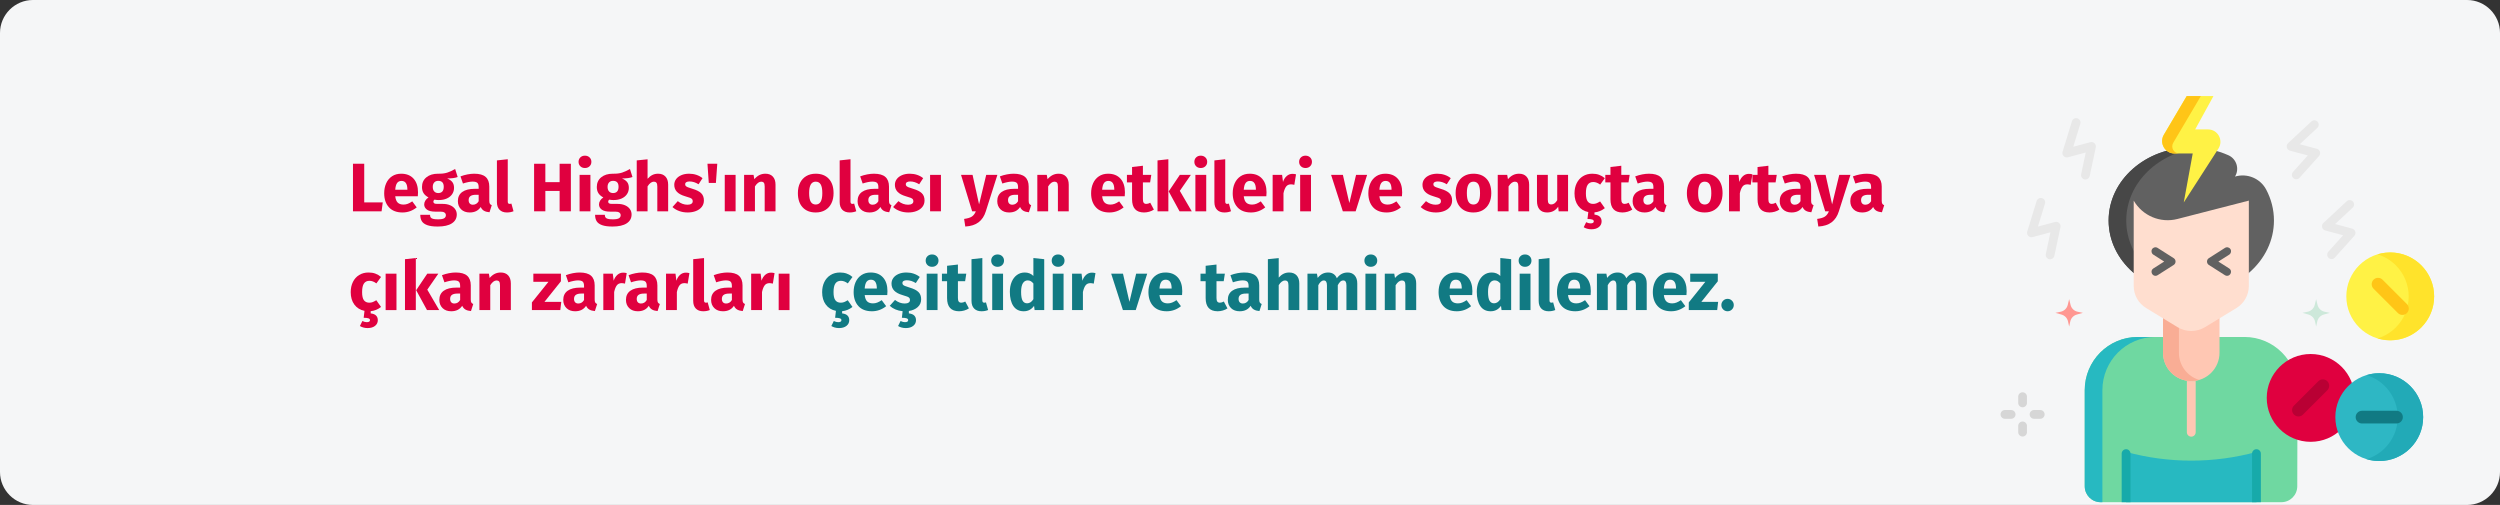 <?xml version="1.0" encoding="UTF-8"?>
<svg xmlns="http://www.w3.org/2000/svg" xmlns:xlink="http://www.w3.org/1999/xlink" width="911px" height="184px" viewBox="0 0 911 184" version="1.1">
  <rect x="0" y="0" width="911" height="184" fill="#333333" stroke="none"/>
  <title>legal_highs_langfristige_gesundheitsschäden-tr</title>
  <g id="Page-1" stroke="none" stroke-width="1" fill="none" fill-rule="evenodd">
    <g id="vorlage" transform="translate(0, -36486)" fill-rule="nonzero">
      <g id="legal_highs_langfristige_gesundheitsschäden-tr" transform="translate(0, 36486)">
        <g id="Mask" fill="#F5F6F7">
          <path d="M12,0 L899,0 C905.6,0 911,5.4 911,12 L911,172 C911,178.6 905.6,184 899,184 L12,184 C5.4,184 0,178.6 0,172 L0,12 C0,5.4 5.4,0 12,0 Z" id="path-1"></path>
        </g>
        <g id="Legal-Highs'ın-olası" transform="translate(127.8, 56.725)">
          <polygon id="Path" fill="#E0003F" points="4.925 2.95 4.925 17.025 11.675 17.025 11.25 20.275 0.825 20.275 0.825 2.95"></polygon>
          <path d="M24.525,13.375 C24.525,13.925 24.5,14.4 24.45,14.8 L16.225,14.8 C16.358,15.917 16.675,16.7 17.175,17.15 C17.675,17.6 18.367,17.825 19.25,17.825 C19.783,17.825 20.3,17.729 20.8,17.538 C21.3,17.346 21.842,17.05 22.425,16.65 L24.05,18.85 C22.5,20.083 20.775,20.7 18.875,20.7 C16.725,20.7 15.075,20.067 13.925,18.8 C12.775,17.533 12.2,15.833 12.2,13.7 C12.2,12.35 12.442,11.137 12.925,10.062 C13.408,8.988 14.117,8.137 15.05,7.513 C15.983,6.888 17.1,6.575 18.4,6.575 C20.317,6.575 21.817,7.175 22.9,8.375 C23.983,9.575 24.525,11.242 24.525,13.375 Z M20.65,12.25 C20.617,10.217 19.9,9.2 18.5,9.2 C17.817,9.2 17.288,9.45 16.913,9.95 C16.538,10.45 16.308,11.275 16.225,12.425 L20.65,12.425 L20.65,12.25 Z" id="Shape" fill="#E0003F"></path>
          <path d="M38.975,7.775 C38.108,8.125 36.833,8.3 35.15,8.3 C36.017,8.667 36.65,9.117 37.05,9.65 C37.45,10.183 37.65,10.875 37.65,11.725 C37.65,12.575 37.425,13.338 36.975,14.012 C36.525,14.688 35.879,15.217 35.038,15.6 C34.196,15.983 33.208,16.175 32.075,16.175 C31.542,16.175 31.033,16.125 30.55,16.025 C30.417,16.092 30.312,16.196 30.238,16.337 C30.163,16.479 30.125,16.625 30.125,16.775 C30.125,17.025 30.221,17.221 30.413,17.363 C30.604,17.504 30.992,17.575 31.575,17.575 L33.575,17.575 C34.592,17.575 35.483,17.742 36.25,18.075 C37.017,18.408 37.608,18.867 38.025,19.45 C38.442,20.033 38.65,20.692 38.65,21.425 C38.65,22.808 38.054,23.887 36.862,24.663 C35.671,25.438 33.95,25.825 31.7,25.825 C30.083,25.825 28.808,25.654 27.875,25.312 C26.942,24.971 26.288,24.492 25.913,23.875 C25.538,23.258 25.35,22.483 25.35,21.55 L28.9,21.55 C28.9,21.95 28.979,22.267 29.137,22.5 C29.296,22.733 29.583,22.908 30,23.025 C30.417,23.142 31.017,23.2 31.8,23.2 C32.883,23.2 33.633,23.071 34.05,22.812 C34.467,22.554 34.675,22.183 34.675,21.7 C34.675,21.3 34.517,20.983 34.2,20.75 C33.883,20.517 33.408,20.4 32.775,20.4 L30.85,20.4 C29.483,20.4 28.462,20.154 27.788,19.663 C27.113,19.171 26.775,18.542 26.775,17.775 C26.775,17.292 26.917,16.821 27.2,16.363 C27.483,15.904 27.867,15.525 28.35,15.225 C27.517,14.775 26.913,14.246 26.538,13.637 C26.163,13.029 25.975,12.292 25.975,11.425 C25.975,9.942 26.508,8.762 27.575,7.888 C28.642,7.013 30.05,6.575 31.8,6.575 C33.133,6.608 34.263,6.475 35.188,6.175 C36.112,5.875 37.067,5.433 38.05,4.85 L38.975,7.775 Z M31.9,9.175 C31.283,9.175 30.796,9.371 30.438,9.762 C30.079,10.154 29.9,10.692 29.9,11.375 C29.9,12.092 30.079,12.646 30.438,13.037 C30.796,13.429 31.283,13.625 31.9,13.625 C32.55,13.625 33.046,13.433 33.388,13.05 C33.729,12.667 33.9,12.092 33.9,11.325 C33.9,9.892 33.233,9.175 31.9,9.175 Z" id="Shape" fill="#E0003F"></path>
          <path d="M50.5,16.425 C50.5,16.925 50.571,17.292 50.712,17.525 C50.854,17.758 51.083,17.933 51.4,18.05 L50.575,20.625 C49.758,20.558 49.092,20.379 48.575,20.087 C48.058,19.796 47.658,19.333 47.375,18.7 C46.508,20.033 45.175,20.7 43.375,20.7 C42.058,20.7 41.008,20.317 40.225,19.55 C39.442,18.783 39.05,17.783 39.05,16.55 C39.05,15.1 39.583,13.992 40.65,13.225 C41.717,12.458 43.258,12.075 45.275,12.075 L46.625,12.075 L46.625,11.5 C46.625,10.717 46.458,10.179 46.125,9.887 C45.792,9.596 45.208,9.45 44.375,9.45 C43.942,9.45 43.417,9.512 42.8,9.637 C42.183,9.762 41.55,9.933 40.9,10.15 L40,7.55 C40.833,7.233 41.688,6.992 42.562,6.825 C43.438,6.658 44.25,6.575 45,6.575 C46.9,6.575 48.292,6.967 49.175,7.75 C50.058,8.533 50.5,9.708 50.5,11.275 L50.5,16.425 Z M44.525,17.875 C45.425,17.875 46.125,17.45 46.625,16.6 L46.625,14.25 L45.65,14.25 C44.75,14.25 44.079,14.408 43.638,14.725 C43.196,15.042 42.975,15.533 42.975,16.2 C42.975,16.733 43.112,17.146 43.388,17.438 C43.663,17.729 44.042,17.875 44.525,17.875 Z" id="Shape" fill="#E0003F"></path>
          <path d="M56.925,20.7 C55.775,20.7 54.879,20.371 54.237,19.712 C53.596,19.054 53.275,18.117 53.275,16.9 L53.275,1.725 L57.225,1.3 L57.225,16.75 C57.225,17.3 57.45,17.575 57.9,17.575 C58.133,17.575 58.35,17.533 58.55,17.45 L59.325,20.25 C58.608,20.55 57.808,20.7 56.925,20.7 Z" id="Path" fill="#E0003F"></path>
          <polygon id="Path" fill="#E0003F" points="76.125 20.275 76.125 12.85 70.925 12.85 70.925 20.275 66.825 20.275 66.825 2.95 70.925 2.95 70.925 9.65 76.125 9.65 76.125 2.95 80.225 2.95 80.225 20.275"></polygon>
          <path d="M87.35,7 L87.35,20.275 L83.4,20.275 L83.4,7 L87.35,7 Z M85.35,0 C86.033,0 86.596,0.212 87.037,0.637 C87.479,1.062 87.7,1.6 87.7,2.25 C87.7,2.9 87.479,3.438 87.037,3.862 C86.596,4.287 86.033,4.5 85.35,4.5 C84.667,4.5 84.108,4.287 83.675,3.862 C83.242,3.438 83.025,2.9 83.025,2.25 C83.025,1.6 83.242,1.062 83.675,0.637 C84.108,0.212 84.667,0 85.35,0 Z" id="Shape" fill="#E0003F"></path>
          <path d="M102.675,7.775 C101.808,8.125 100.533,8.3 98.85,8.3 C99.717,8.667 100.35,9.117 100.75,9.65 C101.15,10.183 101.35,10.875 101.35,11.725 C101.35,12.575 101.125,13.338 100.675,14.012 C100.225,14.688 99.579,15.217 98.737,15.6 C97.896,15.983 96.908,16.175 95.775,16.175 C95.242,16.175 94.733,16.125 94.25,16.025 C94.117,16.092 94.013,16.196 93.938,16.337 C93.862,16.479 93.825,16.625 93.825,16.775 C93.825,17.025 93.921,17.221 94.112,17.363 C94.304,17.504 94.692,17.575 95.275,17.575 L97.275,17.575 C98.292,17.575 99.183,17.742 99.95,18.075 C100.717,18.408 101.308,18.867 101.725,19.45 C102.142,20.033 102.35,20.692 102.35,21.425 C102.35,22.808 101.754,23.887 100.562,24.663 C99.371,25.438 97.65,25.825 95.4,25.825 C93.783,25.825 92.508,25.654 91.575,25.312 C90.642,24.971 89.987,24.492 89.612,23.875 C89.237,23.258 89.05,22.483 89.05,21.55 L92.6,21.55 C92.6,21.95 92.679,22.267 92.838,22.5 C92.996,22.733 93.283,22.908 93.7,23.025 C94.117,23.142 94.717,23.2 95.5,23.2 C96.583,23.2 97.333,23.071 97.75,22.812 C98.167,22.554 98.375,22.183 98.375,21.7 C98.375,21.3 98.217,20.983 97.9,20.75 C97.583,20.517 97.108,20.4 96.475,20.4 L94.55,20.4 C93.183,20.4 92.162,20.154 91.487,19.663 C90.812,19.171 90.475,18.542 90.475,17.775 C90.475,17.292 90.617,16.821 90.9,16.363 C91.183,15.904 91.567,15.525 92.05,15.225 C91.217,14.775 90.612,14.246 90.237,13.637 C89.862,13.029 89.675,12.292 89.675,11.425 C89.675,9.942 90.208,8.762 91.275,7.888 C92.342,7.013 93.75,6.575 95.5,6.575 C96.833,6.608 97.963,6.475 98.888,6.175 C99.812,5.875 100.767,5.433 101.75,4.85 L102.675,7.775 Z M95.6,9.175 C94.983,9.175 94.496,9.371 94.138,9.762 C93.779,10.154 93.6,10.692 93.6,11.375 C93.6,12.092 93.779,12.646 94.138,13.037 C94.496,13.429 94.983,13.625 95.6,13.625 C96.25,13.625 96.746,13.433 97.088,13.05 C97.429,12.667 97.6,12.092 97.6,11.325 C97.6,9.892 96.933,9.175 95.6,9.175 Z" id="Shape" fill="#E0003F"></path>
          <path d="M112,6.575 C113.15,6.575 114.05,6.925 114.7,7.625 C115.35,8.325 115.675,9.308 115.675,10.575 L115.675,20.275 L111.725,20.275 L111.725,11.25 C111.725,10.583 111.617,10.121 111.4,9.863 C111.183,9.604 110.875,9.475 110.475,9.475 C109.675,9.475 108.908,10.042 108.175,11.175 L108.175,20.275 L104.225,20.275 L104.225,1.725 L108.175,1.325 L108.175,8.425 C108.725,7.808 109.308,7.346 109.925,7.037 C110.542,6.729 111.233,6.575 112,6.575 Z" id="Path" fill="#E0003F"></path>
          <path d="M123.325,6.575 C124.275,6.575 125.167,6.717 126,7 C126.833,7.283 127.567,7.683 128.2,8.2 L126.75,10.425 C125.667,9.742 124.575,9.4 123.475,9.4 C122.958,9.4 122.562,9.488 122.287,9.662 C122.013,9.838 121.875,10.083 121.875,10.4 C121.875,10.65 121.938,10.854 122.062,11.012 C122.188,11.171 122.442,11.333 122.825,11.5 C123.208,11.667 123.8,11.867 124.6,12.1 C125.983,12.5 127.013,13.021 127.688,13.662 C128.363,14.304 128.7,15.192 128.7,16.325 C128.7,17.225 128.442,18.004 127.925,18.663 C127.408,19.321 126.7,19.825 125.8,20.175 C124.9,20.525 123.9,20.7 122.8,20.7 C121.683,20.7 120.646,20.525 119.688,20.175 C118.729,19.825 117.917,19.342 117.25,18.725 L119.175,16.575 C120.292,17.442 121.467,17.875 122.7,17.875 C123.3,17.875 123.771,17.767 124.112,17.55 C124.454,17.333 124.625,17.025 124.625,16.625 C124.625,16.308 124.558,16.058 124.425,15.875 C124.292,15.692 124.033,15.521 123.65,15.363 C123.267,15.204 122.658,15.008 121.825,14.775 C120.508,14.392 119.525,13.858 118.875,13.175 C118.225,12.492 117.9,11.642 117.9,10.625 C117.9,9.858 118.121,9.171 118.562,8.562 C119.004,7.954 119.638,7.471 120.463,7.112 C121.287,6.754 122.242,6.575 123.325,6.575 Z" id="Path" fill="#E0003F"></path>
          <polygon id="Path" fill="#E0003F" points="130.475 9.925 130 2.95 133.575 2.95 133.075 9.925"></polygon>
          <polygon id="Path" fill="#E0003F" points="140.25 7 140.25 20.275 136.3 20.275 136.3 7"></polygon>
          <path d="M151.125,6.575 C152.275,6.575 153.175,6.925 153.825,7.625 C154.475,8.325 154.8,9.308 154.8,10.575 L154.8,20.275 L150.85,20.275 L150.85,11.25 C150.85,10.583 150.746,10.121 150.537,9.863 C150.329,9.604 150.017,9.475 149.6,9.475 C148.8,9.475 148.033,10.05 147.3,11.2 L147.3,20.275 L143.35,20.275 L143.35,7 L146.8,7 L147.075,8.575 C147.642,7.908 148.254,7.408 148.912,7.075 C149.571,6.742 150.308,6.575 151.125,6.575 Z" id="Path" fill="#E0003F"></path>
          <path d="M169.45,6.575 C171.483,6.575 173.075,7.196 174.225,8.438 C175.375,9.679 175.95,11.417 175.95,13.65 C175.95,15.067 175.688,16.304 175.162,17.363 C174.637,18.421 173.887,19.242 172.912,19.825 C171.938,20.408 170.783,20.7 169.45,20.7 C167.433,20.7 165.846,20.079 164.688,18.837 C163.529,17.596 162.95,15.858 162.95,13.625 C162.95,12.208 163.213,10.971 163.738,9.912 C164.262,8.854 165.012,8.033 165.988,7.45 C166.963,6.867 168.117,6.575 169.45,6.575 Z M169.45,9.475 C168.65,9.475 168.05,9.812 167.65,10.488 C167.25,11.162 167.05,12.208 167.05,13.625 C167.05,15.075 167.246,16.133 167.637,16.8 C168.029,17.467 168.633,17.8 169.45,17.8 C170.25,17.8 170.85,17.462 171.25,16.788 C171.65,16.113 171.85,15.067 171.85,13.65 C171.85,12.2 171.654,11.142 171.262,10.475 C170.871,9.808 170.267,9.475 169.45,9.475 Z" id="Shape" fill="#E0003F"></path>
          <path d="M181.825,20.7 C180.675,20.7 179.779,20.371 179.137,19.712 C178.496,19.054 178.175,18.117 178.175,16.9 L178.175,1.725 L182.125,1.3 L182.125,16.75 C182.125,17.3 182.35,17.575 182.8,17.575 C183.033,17.575 183.25,17.533 183.45,17.45 L184.225,20.25 C183.508,20.55 182.708,20.7 181.825,20.7 Z" id="Path" fill="#E0003F"></path>
          <path d="M196.15,16.425 C196.15,16.925 196.221,17.292 196.363,17.525 C196.504,17.758 196.733,17.933 197.05,18.05 L196.225,20.625 C195.408,20.558 194.742,20.379 194.225,20.087 C193.708,19.796 193.308,19.333 193.025,18.7 C192.158,20.033 190.825,20.7 189.025,20.7 C187.708,20.7 186.658,20.317 185.875,19.55 C185.092,18.783 184.7,17.783 184.7,16.55 C184.7,15.1 185.233,13.992 186.3,13.225 C187.367,12.458 188.908,12.075 190.925,12.075 L192.275,12.075 L192.275,11.5 C192.275,10.717 192.108,10.179 191.775,9.887 C191.442,9.596 190.858,9.45 190.025,9.45 C189.592,9.45 189.067,9.512 188.45,9.637 C187.833,9.762 187.2,9.933 186.55,10.15 L185.65,7.55 C186.483,7.233 187.338,6.992 188.213,6.825 C189.088,6.658 189.9,6.575 190.65,6.575 C192.55,6.575 193.942,6.967 194.825,7.75 C195.708,8.533 196.15,9.708 196.15,11.275 L196.15,16.425 Z M190.175,17.875 C191.075,17.875 191.775,17.45 192.275,16.6 L192.275,14.25 L191.3,14.25 C190.4,14.25 189.729,14.408 189.287,14.725 C188.846,15.042 188.625,15.533 188.625,16.2 C188.625,16.733 188.762,17.146 189.037,17.438 C189.312,17.729 189.692,17.875 190.175,17.875 Z" id="Shape" fill="#E0003F"></path>
          <path d="M203.725,6.575 C204.675,6.575 205.567,6.717 206.4,7 C207.233,7.283 207.967,7.683 208.6,8.2 L207.15,10.425 C206.067,9.742 204.975,9.4 203.875,9.4 C203.358,9.4 202.963,9.488 202.688,9.662 C202.412,9.838 202.275,10.083 202.275,10.4 C202.275,10.65 202.338,10.854 202.463,11.012 C202.588,11.171 202.842,11.333 203.225,11.5 C203.608,11.667 204.2,11.867 205,12.1 C206.383,12.5 207.412,13.021 208.088,13.662 C208.762,14.304 209.1,15.192 209.1,16.325 C209.1,17.225 208.842,18.004 208.325,18.663 C207.808,19.321 207.1,19.825 206.2,20.175 C205.3,20.525 204.3,20.7 203.2,20.7 C202.083,20.7 201.046,20.525 200.088,20.175 C199.129,19.825 198.317,19.342 197.65,18.725 L199.575,16.575 C200.692,17.442 201.867,17.875 203.1,17.875 C203.7,17.875 204.171,17.767 204.512,17.55 C204.854,17.333 205.025,17.025 205.025,16.625 C205.025,16.308 204.958,16.058 204.825,15.875 C204.692,15.692 204.433,15.521 204.05,15.363 C203.667,15.204 203.058,15.008 202.225,14.775 C200.908,14.392 199.925,13.858 199.275,13.175 C198.625,12.492 198.3,11.642 198.3,10.625 C198.3,9.858 198.521,9.171 198.963,8.562 C199.404,7.954 200.037,7.471 200.863,7.112 C201.688,6.754 202.642,6.575 203.725,6.575 Z" id="Path" fill="#E0003F"></path>
          <polygon id="Path" fill="#E0003F" points="215.075 7 215.075 20.275 211.125 20.275 211.125 7"></polygon>
          <path d="M231.425,20.3 C230.892,22.017 230.021,23.337 228.812,24.262 C227.604,25.188 225.983,25.708 223.95,25.825 L223.525,23.05 C224.792,22.883 225.729,22.6 226.338,22.2 C226.946,21.8 227.433,21.158 227.8,20.275 L226.45,20.275 L222.4,7 L226.6,7 L228.975,17.75 L231.575,7 L235.65,7 L231.425,20.3 Z" id="Path" fill="#E0003F"></path>
          <path d="M247.05,16.425 C247.05,16.925 247.121,17.292 247.262,17.525 C247.404,17.758 247.633,17.933 247.95,18.05 L247.125,20.625 C246.308,20.558 245.642,20.379 245.125,20.087 C244.608,19.796 244.208,19.333 243.925,18.7 C243.058,20.033 241.725,20.7 239.925,20.7 C238.608,20.7 237.558,20.317 236.775,19.55 C235.992,18.783 235.6,17.783 235.6,16.55 C235.6,15.1 236.133,13.992 237.2,13.225 C238.267,12.458 239.808,12.075 241.825,12.075 L243.175,12.075 L243.175,11.5 C243.175,10.717 243.008,10.179 242.675,9.887 C242.342,9.596 241.758,9.45 240.925,9.45 C240.492,9.45 239.967,9.512 239.35,9.637 C238.733,9.762 238.1,9.933 237.45,10.15 L236.55,7.55 C237.383,7.233 238.238,6.992 239.113,6.825 C239.988,6.658 240.8,6.575 241.55,6.575 C243.45,6.575 244.842,6.967 245.725,7.75 C246.608,8.533 247.05,9.708 247.05,11.275 L247.05,16.425 Z M241.075,17.875 C241.975,17.875 242.675,17.45 243.175,16.6 L243.175,14.25 L242.2,14.25 C241.3,14.25 240.629,14.408 240.188,14.725 C239.746,15.042 239.525,15.533 239.525,16.2 C239.525,16.733 239.662,17.146 239.938,17.438 C240.213,17.729 240.592,17.875 241.075,17.875 Z" id="Shape" fill="#E0003F"></path>
          <path d="M257.975,6.575 C259.125,6.575 260.025,6.925 260.675,7.625 C261.325,8.325 261.65,9.308 261.65,10.575 L261.65,20.275 L257.7,20.275 L257.7,11.25 C257.7,10.583 257.596,10.121 257.387,9.863 C257.179,9.604 256.867,9.475 256.45,9.475 C255.65,9.475 254.883,10.05 254.15,11.2 L254.15,20.275 L250.2,20.275 L250.2,7 L253.65,7 L253.925,8.575 C254.492,7.908 255.104,7.408 255.762,7.075 C256.421,6.742 257.158,6.575 257.975,6.575 Z" id="Path" fill="#E0003F"></path>
          <path d="M282.125,13.375 C282.125,13.925 282.1,14.4 282.05,14.8 L273.825,14.8 C273.958,15.917 274.275,16.7 274.775,17.15 C275.275,17.6 275.967,17.825 276.85,17.825 C277.383,17.825 277.9,17.729 278.4,17.538 C278.9,17.346 279.442,17.05 280.025,16.65 L281.65,18.85 C280.1,20.083 278.375,20.7 276.475,20.7 C274.325,20.7 272.675,20.067 271.525,18.8 C270.375,17.533 269.8,15.833 269.8,13.7 C269.8,12.35 270.042,11.137 270.525,10.062 C271.008,8.988 271.717,8.137 272.65,7.513 C273.583,6.888 274.7,6.575 276,6.575 C277.917,6.575 279.417,7.175 280.5,8.375 C281.583,9.575 282.125,11.242 282.125,13.375 Z M278.25,12.25 C278.217,10.217 277.5,9.2 276.1,9.2 C275.417,9.2 274.887,9.45 274.512,9.95 C274.137,10.45 273.908,11.275 273.825,12.425 L278.25,12.425 L278.25,12.25 Z" id="Shape" fill="#E0003F"></path>
          <path d="M292.675,19.65 C292.192,19.983 291.629,20.242 290.988,20.425 C290.346,20.608 289.708,20.7 289.075,20.7 C286.175,20.683 284.725,19.083 284.725,15.9 L284.725,9.75 L282.85,9.75 L282.85,7 L284.725,7 L284.725,4.125 L288.675,3.675 L288.675,7 L291.725,7 L291.3,9.75 L288.675,9.75 L288.675,15.85 C288.675,16.467 288.775,16.908 288.975,17.175 C289.175,17.442 289.492,17.575 289.925,17.575 C290.375,17.575 290.85,17.433 291.35,17.15 L292.675,19.65 Z" id="Path" fill="#E0003F"></path>
          <path d="M297.95,1.3 L297.95,20.275 L294,20.275 L294,1.725 L297.95,1.3 Z M306.15,7 L302.125,12.825 L306.475,20.275 L302.025,20.275 L298.075,13.025 L302.125,7 L306.15,7 Z" id="Shape" fill="#E0003F"></path>
          <path d="M311.75,7 L311.75,20.275 L307.8,20.275 L307.8,7 L311.75,7 Z M309.75,0 C310.433,0 310.996,0.212 311.438,0.637 C311.879,1.062 312.1,1.6 312.1,2.25 C312.1,2.9 311.879,3.438 311.438,3.862 C310.996,4.287 310.433,4.5 309.75,4.5 C309.067,4.5 308.508,4.287 308.075,3.862 C307.642,3.438 307.425,2.9 307.425,2.25 C307.425,1.6 307.642,1.062 308.075,0.637 C308.508,0.212 309.067,0 309.75,0 Z" id="Shape" fill="#E0003F"></path>
          <path d="M318.375,20.7 C317.225,20.7 316.329,20.371 315.688,19.712 C315.046,19.054 314.725,18.117 314.725,16.9 L314.725,1.725 L318.675,1.3 L318.675,16.75 C318.675,17.3 318.9,17.575 319.35,17.575 C319.583,17.575 319.8,17.533 320,17.45 L320.775,20.25 C320.058,20.55 319.258,20.7 318.375,20.7 Z" id="Path" fill="#E0003F"></path>
          <path d="M333.725,13.375 C333.725,13.925 333.7,14.4 333.65,14.8 L325.425,14.8 C325.558,15.917 325.875,16.7 326.375,17.15 C326.875,17.6 327.567,17.825 328.45,17.825 C328.983,17.825 329.5,17.729 330,17.538 C330.5,17.346 331.042,17.05 331.625,16.65 L333.25,18.85 C331.7,20.083 329.975,20.7 328.075,20.7 C325.925,20.7 324.275,20.067 323.125,18.8 C321.975,17.533 321.4,15.833 321.4,13.7 C321.4,12.35 321.642,11.137 322.125,10.062 C322.608,8.988 323.317,8.137 324.25,7.513 C325.183,6.888 326.3,6.575 327.6,6.575 C329.517,6.575 331.017,7.175 332.1,8.375 C333.183,9.575 333.725,11.242 333.725,13.375 Z M329.85,12.25 C329.817,10.217 329.1,9.2 327.7,9.2 C327.017,9.2 326.488,9.45 326.113,9.95 C325.738,10.45 325.508,11.275 325.425,12.425 L329.85,12.425 L329.85,12.25 Z" id="Shape" fill="#E0003F"></path>
          <path d="M343.15,6.625 C343.633,6.625 344.075,6.683 344.475,6.8 L343.85,10.625 C343.35,10.508 342.95,10.45 342.65,10.45 C341.867,10.45 341.271,10.721 340.863,11.262 C340.454,11.804 340.133,12.617 339.9,13.7 L339.9,20.275 L335.95,20.275 L335.95,7 L339.4,7 L339.725,9.575 C340.025,8.658 340.479,7.938 341.087,7.412 C341.696,6.888 342.383,6.625 343.15,6.625 Z" id="Path" fill="#E0003F"></path>
          <path d="M349.925,7 L349.925,20.275 L345.975,20.275 L345.975,7 L349.925,7 Z M347.925,0 C348.608,0 349.171,0.212 349.613,0.637 C350.054,1.062 350.275,1.6 350.275,2.25 C350.275,2.9 350.054,3.438 349.613,3.862 C349.171,4.287 348.608,4.5 347.925,4.5 C347.242,4.5 346.683,4.287 346.25,3.862 C345.817,3.438 345.6,2.9 345.6,2.25 C345.6,1.6 345.817,1.062 346.25,0.637 C346.683,0.212 347.242,0 347.925,0 Z" id="Shape" fill="#E0003F"></path>
          <polygon id="Path" fill="#E0003F" points="370.375 7 366.2 20.275 361.525 20.275 357.25 7 361.55 7 363.9 17.275 366.35 7"></polygon>
          <path d="M383.15,13.375 C383.15,13.925 383.125,14.4 383.075,14.8 L374.85,14.8 C374.983,15.917 375.3,16.7 375.8,17.15 C376.3,17.6 376.992,17.825 377.875,17.825 C378.408,17.825 378.925,17.729 379.425,17.538 C379.925,17.346 380.467,17.05 381.05,16.65 L382.675,18.85 C381.125,20.083 379.4,20.7 377.5,20.7 C375.35,20.7 373.7,20.067 372.55,18.8 C371.4,17.533 370.825,15.833 370.825,13.7 C370.825,12.35 371.067,11.137 371.55,10.062 C372.033,8.988 372.742,8.137 373.675,7.513 C374.608,6.888 375.725,6.575 377.025,6.575 C378.942,6.575 380.442,7.175 381.525,8.375 C382.608,9.575 383.15,11.242 383.15,13.375 Z M379.275,12.25 C379.242,10.217 378.525,9.2 377.125,9.2 C376.442,9.2 375.913,9.45 375.538,9.95 C375.163,10.45 374.933,11.275 374.85,12.425 L379.275,12.425 L379.275,12.25 Z" id="Shape" fill="#E0003F"></path>
          <path d="M395.975,6.575 C396.925,6.575 397.817,6.717 398.65,7 C399.483,7.283 400.217,7.683 400.85,8.2 L399.4,10.425 C398.317,9.742 397.225,9.4 396.125,9.4 C395.608,9.4 395.212,9.488 394.938,9.662 C394.663,9.838 394.525,10.083 394.525,10.4 C394.525,10.65 394.587,10.854 394.712,11.012 C394.837,11.171 395.092,11.333 395.475,11.5 C395.858,11.667 396.45,11.867 397.25,12.1 C398.633,12.5 399.663,13.021 400.337,13.662 C401.012,14.304 401.35,15.192 401.35,16.325 C401.35,17.225 401.092,18.004 400.575,18.663 C400.058,19.321 399.35,19.825 398.45,20.175 C397.55,20.525 396.55,20.7 395.45,20.7 C394.333,20.7 393.296,20.525 392.337,20.175 C391.379,19.825 390.567,19.342 389.9,18.725 L391.825,16.575 C392.942,17.442 394.117,17.875 395.35,17.875 C395.95,17.875 396.421,17.767 396.762,17.55 C397.104,17.333 397.275,17.025 397.275,16.625 C397.275,16.308 397.208,16.058 397.075,15.875 C396.942,15.692 396.683,15.521 396.3,15.363 C395.917,15.204 395.308,15.008 394.475,14.775 C393.158,14.392 392.175,13.858 391.525,13.175 C390.875,12.492 390.55,11.642 390.55,10.625 C390.55,9.858 390.771,9.171 391.212,8.562 C391.654,7.954 392.288,7.471 393.113,7.112 C393.938,6.754 394.892,6.575 395.975,6.575 Z" id="Path" fill="#E0003F"></path>
          <path d="M409.125,6.575 C411.158,6.575 412.75,7.196 413.9,8.438 C415.05,9.679 415.625,11.417 415.625,13.65 C415.625,15.067 415.363,16.304 414.837,17.363 C414.312,18.421 413.562,19.242 412.587,19.825 C411.613,20.408 410.458,20.7 409.125,20.7 C407.108,20.7 405.521,20.079 404.363,18.837 C403.204,17.596 402.625,15.858 402.625,13.625 C402.625,12.208 402.887,10.971 403.413,9.912 C403.938,8.854 404.688,8.033 405.663,7.45 C406.637,6.867 407.792,6.575 409.125,6.575 Z M409.125,9.475 C408.325,9.475 407.725,9.812 407.325,10.488 C406.925,11.162 406.725,12.208 406.725,13.625 C406.725,15.075 406.921,16.133 407.312,16.8 C407.704,17.467 408.308,17.8 409.125,17.8 C409.925,17.8 410.525,17.462 410.925,16.788 C411.325,16.113 411.525,15.067 411.525,13.65 C411.525,12.2 411.329,11.142 410.938,10.475 C410.546,9.808 409.942,9.475 409.125,9.475 Z" id="Shape" fill="#E0003F"></path>
          <path d="M425.75,6.575 C426.9,6.575 427.8,6.925 428.45,7.625 C429.1,8.325 429.425,9.308 429.425,10.575 L429.425,20.275 L425.475,20.275 L425.475,11.25 C425.475,10.583 425.371,10.121 425.163,9.863 C424.954,9.604 424.642,9.475 424.225,9.475 C423.425,9.475 422.658,10.05 421.925,11.2 L421.925,20.275 L417.975,20.275 L417.975,7 L421.425,7 L421.7,8.575 C422.267,7.908 422.879,7.408 423.538,7.075 C424.196,6.742 424.933,6.575 425.75,6.575 Z" id="Path" fill="#E0003F"></path>
          <path d="M443.6,20.275 L440.175,20.275 L440,18.6 C439.033,20 437.692,20.7 435.975,20.7 C434.758,20.7 433.837,20.333 433.212,19.6 C432.587,18.867 432.275,17.842 432.275,16.525 L432.275,7 L436.225,7 L436.225,16.025 C436.225,16.675 436.329,17.129 436.538,17.387 C436.746,17.646 437.067,17.775 437.5,17.775 C438.333,17.775 439.05,17.258 439.65,16.225 L439.65,7 L443.6,7 L443.6,20.275 Z" id="Path" fill="#E0003F"></path>
          <path d="M457,19.125 C455.867,20.025 454.608,20.542 453.225,20.675 L453.225,21.475 C454.108,21.575 454.762,21.837 455.188,22.262 C455.613,22.688 455.825,23.25 455.825,23.95 C455.825,24.8 455.488,25.492 454.812,26.025 C454.137,26.558 453.233,26.825 452.1,26.825 C451.533,26.825 451.008,26.754 450.525,26.613 C450.042,26.471 449.633,26.292 449.3,26.075 L450.2,24.25 C450.767,24.533 451.3,24.675 451.8,24.675 C452.583,24.675 452.975,24.425 452.975,23.925 C452.975,23.625 452.792,23.408 452.425,23.275 C452.058,23.142 451.475,23.075 450.675,23.075 L450.975,20.55 C449.408,20.233 448.179,19.475 447.288,18.275 C446.396,17.075 445.95,15.567 445.95,13.75 C445.95,12.35 446.217,11.108 446.75,10.025 C447.283,8.942 448.042,8.096 449.025,7.487 C450.008,6.879 451.15,6.575 452.45,6.575 C453.367,6.575 454.192,6.708 454.925,6.975 C455.658,7.242 456.35,7.65 457,8.2 L455.3,10.55 C454.467,9.917 453.625,9.6 452.775,9.6 C451.892,9.6 451.225,9.925 450.775,10.575 C450.325,11.225 450.1,12.275 450.1,13.725 C450.1,15.125 450.325,16.117 450.775,16.7 C451.225,17.283 451.875,17.575 452.725,17.575 C453.175,17.575 453.583,17.504 453.95,17.363 C454.317,17.221 454.758,16.992 455.275,16.675 L457,19.125 Z" id="Path" fill="#E0003F"></path>
          <path d="M467,19.65 C466.517,19.983 465.954,20.242 465.312,20.425 C464.671,20.608 464.033,20.7 463.4,20.7 C460.5,20.683 459.05,19.083 459.05,15.9 L459.05,9.75 L457.175,9.75 L457.175,7 L459.05,7 L459.05,4.125 L463,3.675 L463,7 L466.05,7 L465.625,9.75 L463,9.75 L463,15.85 C463,16.467 463.1,16.908 463.3,17.175 C463.5,17.442 463.817,17.575 464.25,17.575 C464.7,17.575 465.175,17.433 465.675,17.15 L467,19.65 Z" id="Path" fill="#E0003F"></path>
          <path d="M478.575,16.425 C478.575,16.925 478.646,17.292 478.788,17.525 C478.929,17.758 479.158,17.933 479.475,18.05 L478.65,20.625 C477.833,20.558 477.167,20.379 476.65,20.087 C476.133,19.796 475.733,19.333 475.45,18.7 C474.583,20.033 473.25,20.7 471.45,20.7 C470.133,20.7 469.083,20.317 468.3,19.55 C467.517,18.783 467.125,17.783 467.125,16.55 C467.125,15.1 467.658,13.992 468.725,13.225 C469.792,12.458 471.333,12.075 473.35,12.075 L474.7,12.075 L474.7,11.5 C474.7,10.717 474.533,10.179 474.2,9.887 C473.867,9.596 473.283,9.45 472.45,9.45 C472.017,9.45 471.492,9.512 470.875,9.637 C470.258,9.762 469.625,9.933 468.975,10.15 L468.075,7.55 C468.908,7.233 469.762,6.992 470.637,6.825 C471.512,6.658 472.325,6.575 473.075,6.575 C474.975,6.575 476.367,6.967 477.25,7.75 C478.133,8.533 478.575,9.708 478.575,11.275 L478.575,16.425 Z M472.6,17.875 C473.5,17.875 474.2,17.45 474.7,16.6 L474.7,14.25 L473.725,14.25 C472.825,14.25 472.154,14.408 471.712,14.725 C471.271,15.042 471.05,15.533 471.05,16.2 C471.05,16.733 471.188,17.146 471.462,17.438 C471.738,17.729 472.117,17.875 472.6,17.875 Z" id="Shape" fill="#E0003F"></path>
          <path d="M493.4,6.575 C495.433,6.575 497.025,7.196 498.175,8.438 C499.325,9.679 499.9,11.417 499.9,13.65 C499.9,15.067 499.637,16.304 499.113,17.363 C498.587,18.421 497.837,19.242 496.863,19.825 C495.887,20.408 494.733,20.7 493.4,20.7 C491.383,20.7 489.796,20.079 488.637,18.837 C487.479,17.596 486.9,15.858 486.9,13.625 C486.9,12.208 487.163,10.971 487.688,9.912 C488.212,8.854 488.962,8.033 489.938,7.45 C490.913,6.867 492.067,6.575 493.4,6.575 Z M493.4,9.475 C492.6,9.475 492,9.812 491.6,10.488 C491.2,11.162 491,12.208 491,13.625 C491,15.075 491.196,16.133 491.587,16.8 C491.979,17.467 492.583,17.8 493.4,17.8 C494.2,17.8 494.8,17.462 495.2,16.788 C495.6,16.113 495.8,15.067 495.8,13.65 C495.8,12.2 495.604,11.142 495.212,10.475 C494.821,9.808 494.217,9.475 493.4,9.475 Z" id="Shape" fill="#E0003F"></path>
          <path d="M509.45,6.625 C509.933,6.625 510.375,6.683 510.775,6.8 L510.15,10.625 C509.65,10.508 509.25,10.45 508.95,10.45 C508.167,10.45 507.571,10.721 507.163,11.262 C506.754,11.804 506.433,12.617 506.2,13.7 L506.2,20.275 L502.25,20.275 L502.25,7 L505.7,7 L506.025,9.575 C506.325,8.658 506.779,7.938 507.387,7.412 C507.996,6.888 508.683,6.625 509.45,6.625 Z" id="Path" fill="#E0003F"></path>
          <path d="M520.6,19.65 C520.117,19.983 519.554,20.242 518.913,20.425 C518.271,20.608 517.633,20.7 517,20.7 C514.1,20.683 512.65,19.083 512.65,15.9 L512.65,9.75 L510.775,9.75 L510.775,7 L512.65,7 L512.65,4.125 L516.6,3.675 L516.6,7 L519.65,7 L519.225,9.75 L516.6,9.75 L516.6,15.85 C516.6,16.467 516.7,16.908 516.9,17.175 C517.1,17.442 517.417,17.575 517.85,17.575 C518.3,17.575 518.775,17.433 519.275,17.15 L520.6,19.65 Z" id="Path" fill="#E0003F"></path>
          <path d="M532.175,16.425 C532.175,16.925 532.246,17.292 532.388,17.525 C532.529,17.758 532.758,17.933 533.075,18.05 L532.25,20.625 C531.433,20.558 530.767,20.379 530.25,20.087 C529.733,19.796 529.333,19.333 529.05,18.7 C528.183,20.033 526.85,20.7 525.05,20.7 C523.733,20.7 522.683,20.317 521.9,19.55 C521.117,18.783 520.725,17.783 520.725,16.55 C520.725,15.1 521.258,13.992 522.325,13.225 C523.392,12.458 524.933,12.075 526.95,12.075 L528.3,12.075 L528.3,11.5 C528.3,10.717 528.133,10.179 527.8,9.887 C527.467,9.596 526.883,9.45 526.05,9.45 C525.617,9.45 525.092,9.512 524.475,9.637 C523.858,9.762 523.225,9.933 522.575,10.15 L521.675,7.55 C522.508,7.233 523.362,6.992 524.237,6.825 C525.112,6.658 525.925,6.575 526.675,6.575 C528.575,6.575 529.967,6.967 530.85,7.75 C531.733,8.533 532.175,9.708 532.175,11.275 L532.175,16.425 Z M526.2,17.875 C527.1,17.875 527.8,17.45 528.3,16.6 L528.3,14.25 L527.325,14.25 C526.425,14.25 525.754,14.408 525.312,14.725 C524.871,15.042 524.65,15.533 524.65,16.2 C524.65,16.733 524.788,17.146 525.062,17.438 C525.337,17.729 525.717,17.875 526.2,17.875 Z" id="Shape" fill="#E0003F"></path>
          <path d="M542.275,20.3 C541.742,22.017 540.871,23.337 539.663,24.262 C538.454,25.188 536.833,25.708 534.8,25.825 L534.375,23.05 C535.642,22.883 536.579,22.6 537.188,22.2 C537.796,21.8 538.283,21.158 538.65,20.275 L537.3,20.275 L533.25,7 L537.45,7 L539.825,17.75 L542.425,7 L546.5,7 L542.275,20.3 Z" id="Path" fill="#E0003F"></path>
          <path d="M557.9,16.425 C557.9,16.925 557.971,17.292 558.112,17.525 C558.254,17.758 558.483,17.933 558.8,18.05 L557.975,20.625 C557.158,20.558 556.492,20.379 555.975,20.087 C555.458,19.796 555.058,19.333 554.775,18.7 C553.908,20.033 552.575,20.7 550.775,20.7 C549.458,20.7 548.408,20.317 547.625,19.55 C546.842,18.783 546.45,17.783 546.45,16.55 C546.45,15.1 546.983,13.992 548.05,13.225 C549.117,12.458 550.658,12.075 552.675,12.075 L554.025,12.075 L554.025,11.5 C554.025,10.717 553.858,10.179 553.525,9.887 C553.192,9.596 552.608,9.45 551.775,9.45 C551.342,9.45 550.817,9.512 550.2,9.637 C549.583,9.762 548.95,9.933 548.3,10.15 L547.4,7.55 C548.233,7.233 549.087,6.992 549.962,6.825 C550.837,6.658 551.65,6.575 552.4,6.575 C554.3,6.575 555.692,6.967 556.575,7.75 C557.458,8.533 557.9,9.708 557.9,11.275 L557.9,16.425 Z M551.925,17.875 C552.825,17.875 553.525,17.45 554.025,16.6 L554.025,14.25 L553.05,14.25 C552.15,14.25 551.479,14.408 551.038,14.725 C550.596,15.042 550.375,15.533 550.375,16.2 C550.375,16.733 550.513,17.146 550.788,17.438 C551.062,17.729 551.442,17.875 551.925,17.875 Z" id="Shape" fill="#E0003F"></path>
          <path d="M11.05,55.125 C9.917,56.025 8.658,56.542 7.275,56.675 L7.275,57.475 C8.158,57.575 8.812,57.837 9.238,58.263 C9.662,58.688 9.875,59.25 9.875,59.95 C9.875,60.8 9.537,61.492 8.863,62.025 C8.188,62.558 7.283,62.825 6.15,62.825 C5.583,62.825 5.058,62.754 4.575,62.612 C4.092,62.471 3.683,62.292 3.35,62.075 L4.25,60.25 C4.817,60.533 5.35,60.675 5.85,60.675 C6.633,60.675 7.025,60.425 7.025,59.925 C7.025,59.625 6.842,59.408 6.475,59.275 C6.108,59.142 5.525,59.075 4.725,59.075 L5.025,56.55 C3.458,56.233 2.229,55.475 1.337,54.275 C0.446,53.075 0,51.567 0,49.75 C0,48.35 0.267,47.108 0.8,46.025 C1.333,44.942 2.092,44.096 3.075,43.487 C4.058,42.879 5.2,42.575 6.5,42.575 C7.417,42.575 8.242,42.708 8.975,42.975 C9.708,43.242 10.4,43.65 11.05,44.2 L9.35,46.55 C8.517,45.917 7.675,45.6 6.825,45.6 C5.942,45.6 5.275,45.925 4.825,46.575 C4.375,47.225 4.15,48.275 4.15,49.725 C4.15,51.125 4.375,52.117 4.825,52.7 C5.275,53.283 5.925,53.575 6.775,53.575 C7.225,53.575 7.633,53.504 8,53.362 C8.367,53.221 8.808,52.992 9.325,52.675 L11.05,55.125 Z" id="Path" fill="#E0003F"></path>
          <polygon id="Path" fill="#E0003F" points="16.675 43 16.675 56.275 12.725 56.275 12.725 43"></polygon>
          <path d="M23.725,37.3 L23.725,56.275 L19.775,56.275 L19.775,37.725 L23.725,37.3 Z M31.925,43 L27.9,48.825 L32.25,56.275 L27.8,56.275 L23.85,49.025 L27.9,43 L31.925,43 Z" id="Shape" fill="#E0003F"></path>
          <path d="M43.75,52.425 C43.75,52.925 43.821,53.292 43.962,53.525 C44.104,53.758 44.333,53.933 44.65,54.05 L43.825,56.625 C43.008,56.558 42.342,56.379 41.825,56.087 C41.308,55.796 40.908,55.333 40.625,54.7 C39.758,56.033 38.425,56.7 36.625,56.7 C35.308,56.7 34.258,56.317 33.475,55.55 C32.692,54.783 32.3,53.783 32.3,52.55 C32.3,51.1 32.833,49.992 33.9,49.225 C34.967,48.458 36.508,48.075 38.525,48.075 L39.875,48.075 L39.875,47.5 C39.875,46.717 39.708,46.179 39.375,45.888 C39.042,45.596 38.458,45.45 37.625,45.45 C37.192,45.45 36.667,45.513 36.05,45.638 C35.433,45.763 34.8,45.933 34.15,46.15 L33.25,43.55 C34.083,43.233 34.938,42.992 35.812,42.825 C36.688,42.658 37.5,42.575 38.25,42.575 C40.15,42.575 41.542,42.967 42.425,43.75 C43.308,44.533 43.75,45.708 43.75,47.275 L43.75,52.425 Z M37.775,53.875 C38.675,53.875 39.375,53.45 39.875,52.6 L39.875,50.25 L38.9,50.25 C38,50.25 37.329,50.408 36.888,50.725 C36.446,51.042 36.225,51.533 36.225,52.2 C36.225,52.733 36.362,53.146 36.638,53.438 C36.913,53.729 37.292,53.875 37.775,53.875 Z" id="Shape" fill="#E0003F"></path>
          <path d="M54.675,42.575 C55.825,42.575 56.725,42.925 57.375,43.625 C58.025,44.325 58.35,45.308 58.35,46.575 L58.35,56.275 L54.4,56.275 L54.4,47.25 C54.4,46.583 54.296,46.121 54.087,45.862 C53.879,45.604 53.567,45.475 53.15,45.475 C52.35,45.475 51.583,46.05 50.85,47.2 L50.85,56.275 L46.9,56.275 L46.9,43 L50.35,43 L50.625,44.575 C51.192,43.908 51.804,43.408 52.462,43.075 C53.121,42.742 53.858,42.575 54.675,42.575 Z" id="Path" fill="#E0003F"></path>
          <polygon id="Path" fill="#E0003F" points="76.6 43 76.6 45.775 70.6 53.275 76.725 53.275 76.375 56.275 66.025 56.275 66.025 53.475 72.05 45.975 66.55 45.975 66.55 43"></polygon>
          <path d="M88.9,52.425 C88.9,52.925 88.971,53.292 89.112,53.525 C89.254,53.758 89.483,53.933 89.8,54.05 L88.975,56.625 C88.158,56.558 87.492,56.379 86.975,56.087 C86.458,55.796 86.058,55.333 85.775,54.7 C84.908,56.033 83.575,56.7 81.775,56.7 C80.458,56.7 79.408,56.317 78.625,55.55 C77.842,54.783 77.45,53.783 77.45,52.55 C77.45,51.1 77.983,49.992 79.05,49.225 C80.117,48.458 81.658,48.075 83.675,48.075 L85.025,48.075 L85.025,47.5 C85.025,46.717 84.858,46.179 84.525,45.888 C84.192,45.596 83.608,45.45 82.775,45.45 C82.342,45.45 81.817,45.513 81.2,45.638 C80.583,45.763 79.95,45.933 79.3,46.15 L78.4,43.55 C79.233,43.233 80.088,42.992 80.963,42.825 C81.838,42.658 82.65,42.575 83.4,42.575 C85.3,42.575 86.692,42.967 87.575,43.75 C88.458,44.533 88.9,45.708 88.9,47.275 L88.9,52.425 Z M82.925,53.875 C83.825,53.875 84.525,53.45 85.025,52.6 L85.025,50.25 L84.05,50.25 C83.15,50.25 82.479,50.408 82.037,50.725 C81.596,51.042 81.375,51.533 81.375,52.2 C81.375,52.733 81.513,53.146 81.787,53.438 C82.062,53.729 82.442,53.875 82.925,53.875 Z" id="Shape" fill="#E0003F"></path>
          <path d="M99.25,42.625 C99.733,42.625 100.175,42.683 100.575,42.8 L99.95,46.625 C99.45,46.508 99.05,46.45 98.75,46.45 C97.967,46.45 97.371,46.721 96.963,47.263 C96.554,47.804 96.233,48.617 96,49.7 L96,56.275 L92.05,56.275 L92.05,43 L95.5,43 L95.825,45.575 C96.125,44.658 96.579,43.938 97.188,43.413 C97.796,42.888 98.483,42.625 99.25,42.625 Z" id="Path" fill="#E0003F"></path>
          <path d="M111.75,52.425 C111.75,52.925 111.821,53.292 111.963,53.525 C112.104,53.758 112.333,53.933 112.65,54.05 L111.825,56.625 C111.008,56.558 110.342,56.379 109.825,56.087 C109.308,55.796 108.908,55.333 108.625,54.7 C107.758,56.033 106.425,56.7 104.625,56.7 C103.308,56.7 102.258,56.317 101.475,55.55 C100.692,54.783 100.3,53.783 100.3,52.55 C100.3,51.1 100.833,49.992 101.9,49.225 C102.967,48.458 104.508,48.075 106.525,48.075 L107.875,48.075 L107.875,47.5 C107.875,46.717 107.708,46.179 107.375,45.888 C107.042,45.596 106.458,45.45 105.625,45.45 C105.192,45.45 104.667,45.513 104.05,45.638 C103.433,45.763 102.8,45.933 102.15,46.15 L101.25,43.55 C102.083,43.233 102.938,42.992 103.812,42.825 C104.688,42.658 105.5,42.575 106.25,42.575 C108.15,42.575 109.542,42.967 110.425,43.75 C111.308,44.533 111.75,45.708 111.75,47.275 L111.75,52.425 Z M105.775,53.875 C106.675,53.875 107.375,53.45 107.875,52.6 L107.875,50.25 L106.9,50.25 C106,50.25 105.329,50.408 104.888,50.725 C104.446,51.042 104.225,51.533 104.225,52.2 C104.225,52.733 104.362,53.146 104.638,53.438 C104.912,53.729 105.292,53.875 105.775,53.875 Z" id="Shape" fill="#E0003F"></path>
          <path d="M122.1,42.625 C122.583,42.625 123.025,42.683 123.425,42.8 L122.8,46.625 C122.3,46.508 121.9,46.45 121.6,46.45 C120.817,46.45 120.221,46.721 119.812,47.263 C119.404,47.804 119.083,48.617 118.85,49.7 L118.85,56.275 L114.9,56.275 L114.9,43 L118.35,43 L118.675,45.575 C118.975,44.658 119.429,43.938 120.037,43.413 C120.646,42.888 121.333,42.625 122.1,42.625 Z" id="Path" fill="#E0003F"></path>
          <path d="M128.45,56.7 C127.3,56.7 126.404,56.371 125.763,55.712 C125.121,55.054 124.8,54.117 124.8,52.9 L124.8,37.725 L128.75,37.3 L128.75,52.75 C128.75,53.3 128.975,53.575 129.425,53.575 C129.658,53.575 129.875,53.533 130.075,53.45 L130.85,56.25 C130.133,56.55 129.333,56.7 128.45,56.7 Z" id="Path" fill="#E0003F"></path>
          <path d="M142.775,52.425 C142.775,52.925 142.846,53.292 142.988,53.525 C143.129,53.758 143.358,53.933 143.675,54.05 L142.85,56.625 C142.033,56.558 141.367,56.379 140.85,56.087 C140.333,55.796 139.933,55.333 139.65,54.7 C138.783,56.033 137.45,56.7 135.65,56.7 C134.333,56.7 133.283,56.317 132.5,55.55 C131.717,54.783 131.325,53.783 131.325,52.55 C131.325,51.1 131.858,49.992 132.925,49.225 C133.992,48.458 135.533,48.075 137.55,48.075 L138.9,48.075 L138.9,47.5 C138.9,46.717 138.733,46.179 138.4,45.888 C138.067,45.596 137.483,45.45 136.65,45.45 C136.217,45.45 135.692,45.513 135.075,45.638 C134.458,45.763 133.825,45.933 133.175,46.15 L132.275,43.55 C133.108,43.233 133.963,42.992 134.838,42.825 C135.713,42.658 136.525,42.575 137.275,42.575 C139.175,42.575 140.567,42.967 141.45,43.75 C142.333,44.533 142.775,45.708 142.775,47.275 L142.775,52.425 Z M136.8,53.875 C137.7,53.875 138.4,53.45 138.9,52.6 L138.9,50.25 L137.925,50.25 C137.025,50.25 136.354,50.408 135.912,50.725 C135.471,51.042 135.25,51.533 135.25,52.2 C135.25,52.733 135.387,53.146 135.662,53.438 C135.938,53.729 136.317,53.875 136.8,53.875 Z" id="Shape" fill="#E0003F"></path>
          <path d="M153.125,42.625 C153.608,42.625 154.05,42.683 154.45,42.8 L153.825,46.625 C153.325,46.508 152.925,46.45 152.625,46.45 C151.842,46.45 151.246,46.721 150.838,47.263 C150.429,47.804 150.108,48.617 149.875,49.7 L149.875,56.275 L145.925,56.275 L145.925,43 L149.375,43 L149.7,45.575 C150,44.658 150.454,43.938 151.062,43.413 C151.671,42.888 152.358,42.625 153.125,42.625 Z" id="Path" fill="#E0003F"></path>
          <polygon id="Path" fill="#E0003F" points="159.9 43 159.9 56.275 155.95 56.275 155.95 43"></polygon>
          <path d="M182.84,55.125 C181.707,56.025 180.448,56.542 179.065,56.675 L179.065,57.475 C179.948,57.575 180.602,57.837 181.028,58.263 C181.452,58.688 181.665,59.25 181.665,59.95 C181.665,60.8 181.327,61.492 180.653,62.025 C179.977,62.558 179.073,62.825 177.94,62.825 C177.373,62.825 176.848,62.754 176.365,62.612 C175.882,62.471 175.473,62.292 175.14,62.075 L176.04,60.25 C176.607,60.533 177.14,60.675 177.64,60.675 C178.423,60.675 178.815,60.425 178.815,59.925 C178.815,59.625 178.632,59.408 178.265,59.275 C177.898,59.142 177.315,59.075 176.515,59.075 L176.815,56.55 C175.248,56.233 174.019,55.475 173.127,54.275 C172.236,53.075 171.79,51.567 171.79,49.75 C171.79,48.35 172.057,47.108 172.59,46.025 C173.123,44.942 173.882,44.096 174.865,43.487 C175.848,42.879 176.99,42.575 178.29,42.575 C179.207,42.575 180.032,42.708 180.765,42.975 C181.498,43.242 182.19,43.65 182.84,44.2 L181.14,46.55 C180.307,45.917 179.465,45.6 178.615,45.6 C177.732,45.6 177.065,45.925 176.615,46.575 C176.165,47.225 175.94,48.275 175.94,49.725 C175.94,51.125 176.165,52.117 176.615,52.7 C177.065,53.283 177.715,53.575 178.565,53.575 C179.015,53.575 179.423,53.504 179.79,53.362 C180.157,53.221 180.598,52.992 181.115,52.675 L182.84,55.125 Z" id="Path" fill="#117A83"></path>
          <path d="M195.59,49.375 C195.59,49.925 195.565,50.4 195.515,50.8 L187.29,50.8 C187.423,51.917 187.74,52.7 188.24,53.15 C188.74,53.6 189.432,53.825 190.315,53.825 C190.848,53.825 191.365,53.729 191.865,53.538 C192.365,53.346 192.907,53.05 193.49,52.65 L195.115,54.85 C193.565,56.083 191.84,56.7 189.94,56.7 C187.79,56.7 186.14,56.067 184.99,54.8 C183.84,53.533 183.265,51.833 183.265,49.7 C183.265,48.35 183.507,47.138 183.99,46.062 C184.473,44.987 185.182,44.138 186.115,43.513 C187.048,42.888 188.165,42.575 189.465,42.575 C191.382,42.575 192.882,43.175 193.965,44.375 C195.048,45.575 195.59,47.242 195.59,49.375 Z M191.715,48.25 C191.682,46.217 190.965,45.2 189.565,45.2 C188.882,45.2 188.352,45.45 187.977,45.95 C187.602,46.45 187.373,47.275 187.29,48.425 L191.715,48.425 L191.715,48.25 Z" id="Shape" fill="#117A83"></path>
          <path d="M207.865,52.325 C207.865,53.475 207.452,54.425 206.627,55.175 C205.803,55.925 204.723,56.4 203.39,56.6 L203.39,57.475 C204.273,57.575 204.928,57.837 205.352,58.263 C205.778,58.688 205.99,59.25 205.99,59.95 C205.99,60.8 205.653,61.492 204.977,62.025 C204.303,62.558 203.398,62.825 202.265,62.825 C201.698,62.825 201.173,62.754 200.69,62.612 C200.207,62.471 199.798,62.292 199.465,62.075 L200.365,60.25 C200.932,60.533 201.465,60.675 201.965,60.675 C202.748,60.675 203.14,60.425 203.14,59.925 C203.14,59.625 202.957,59.408 202.59,59.275 C202.223,59.142 201.64,59.075 200.84,59.075 L201.115,56.675 C200.182,56.592 199.315,56.379 198.515,56.038 C197.715,55.696 197.015,55.258 196.415,54.725 L198.34,52.575 C199.457,53.442 200.632,53.875 201.865,53.875 C202.465,53.875 202.936,53.767 203.278,53.55 C203.619,53.333 203.79,53.025 203.79,52.625 C203.79,52.308 203.723,52.058 203.59,51.875 C203.457,51.692 203.198,51.521 202.815,51.362 C202.432,51.204 201.823,51.008 200.99,50.775 C199.673,50.392 198.69,49.858 198.04,49.175 C197.39,48.492 197.065,47.642 197.065,46.625 C197.065,45.858 197.286,45.171 197.727,44.562 C198.169,43.954 198.803,43.471 199.627,43.112 C200.452,42.754 201.407,42.575 202.49,42.575 C203.44,42.575 204.332,42.717 205.165,43 C205.998,43.283 206.732,43.683 207.365,44.2 L205.915,46.425 C204.832,45.742 203.74,45.4 202.64,45.4 C202.123,45.4 201.727,45.487 201.452,45.663 C201.178,45.837 201.04,46.083 201.04,46.4 C201.04,46.65 201.102,46.854 201.227,47.013 C201.352,47.171 201.607,47.333 201.99,47.5 C202.373,47.667 202.965,47.867 203.765,48.1 C205.148,48.5 206.178,49.021 206.852,49.663 C207.528,50.304 207.865,51.192 207.865,52.325 Z" id="Path" fill="#117A83"></path>
          <path d="M213.84,43 L213.84,56.275 L209.89,56.275 L209.89,43 L213.84,43 Z M211.84,36 C212.523,36 213.086,36.212 213.528,36.638 C213.969,37.062 214.19,37.6 214.19,38.25 C214.19,38.9 213.969,39.438 213.528,39.862 C213.086,40.288 212.523,40.5 211.84,40.5 C211.157,40.5 210.598,40.288 210.165,39.862 C209.732,39.438 209.515,38.9 209.515,38.25 C209.515,37.6 209.732,37.062 210.165,36.638 C210.598,36.212 211.157,36 211.84,36 Z" id="Shape" fill="#117A83"></path>
          <path d="M225.265,55.65 C224.782,55.983 224.219,56.242 223.577,56.425 C222.936,56.608 222.298,56.7 221.665,56.7 C218.765,56.683 217.315,55.083 217.315,51.9 L217.315,45.75 L215.44,45.75 L215.44,43 L217.315,43 L217.315,40.125 L221.265,39.675 L221.265,43 L224.315,43 L223.89,45.75 L221.265,45.75 L221.265,51.85 C221.265,52.467 221.365,52.908 221.565,53.175 C221.765,53.442 222.082,53.575 222.515,53.575 C222.965,53.575 223.44,53.433 223.94,53.15 L225.265,55.65 Z" id="Path" fill="#117A83"></path>
          <path d="M229.865,56.7 C228.715,56.7 227.819,56.371 227.178,55.712 C226.536,55.054 226.215,54.117 226.215,52.9 L226.215,37.725 L230.165,37.3 L230.165,52.75 C230.165,53.3 230.39,53.575 230.84,53.575 C231.073,53.575 231.29,53.533 231.49,53.45 L232.265,56.25 C231.548,56.55 230.748,56.7 229.865,56.7 Z" id="Path" fill="#117A83"></path>
          <path d="M237.715,43 L237.715,56.275 L233.765,56.275 L233.765,43 L237.715,43 Z M235.715,36 C236.398,36 236.961,36.212 237.403,36.638 C237.844,37.062 238.065,37.6 238.065,38.25 C238.065,38.9 237.844,39.438 237.403,39.862 C236.961,40.288 236.398,40.5 235.715,40.5 C235.032,40.5 234.473,40.288 234.04,39.862 C233.607,39.438 233.39,38.9 233.39,38.25 C233.39,37.6 233.607,37.062 234.04,36.638 C234.473,36.212 235.032,36 235.715,36 Z" id="Shape" fill="#117A83"></path>
          <path d="M252.715,37.725 L252.715,56.275 L249.215,56.275 L249.015,54.725 C248.082,56.042 246.823,56.7 245.24,56.7 C243.59,56.7 242.336,56.067 241.477,54.8 C240.619,53.533 240.19,51.8 240.19,49.6 C240.19,48.25 240.415,47.042 240.865,45.975 C241.315,44.908 241.952,44.075 242.778,43.475 C243.602,42.875 244.548,42.575 245.615,42.575 C246.882,42.575 247.932,42.992 248.765,43.825 L248.765,37.3 L252.715,37.725 Z M246.465,53.8 C247.382,53.8 248.148,53.3 248.765,52.3 L248.765,46.575 C248.448,46.192 248.127,45.908 247.803,45.725 C247.477,45.542 247.107,45.45 246.69,45.45 C245.957,45.45 245.373,45.792 244.94,46.475 C244.507,47.158 244.29,48.208 244.29,49.625 C244.29,51.175 244.477,52.258 244.852,52.875 C245.227,53.492 245.765,53.8 246.465,53.8 Z" id="Shape" fill="#117A83"></path>
          <path d="M259.765,43 L259.765,56.275 L255.815,56.275 L255.815,43 L259.765,43 Z M257.765,36 C258.448,36 259.011,36.212 259.452,36.638 C259.894,37.062 260.115,37.6 260.115,38.25 C260.115,38.9 259.894,39.438 259.452,39.862 C259.011,40.288 258.448,40.5 257.765,40.5 C257.082,40.5 256.523,40.288 256.09,39.862 C255.657,39.438 255.44,38.9 255.44,38.25 C255.44,37.6 255.657,37.062 256.09,36.638 C256.523,36.212 257.082,36 257.765,36 Z" id="Shape" fill="#117A83"></path>
          <path d="M270.065,42.625 C270.548,42.625 270.99,42.683 271.39,42.8 L270.765,46.625 C270.265,46.508 269.865,46.45 269.565,46.45 C268.782,46.45 268.186,46.721 267.777,47.263 C267.369,47.804 267.048,48.617 266.815,49.7 L266.815,56.275 L262.865,56.275 L262.865,43 L266.315,43 L266.64,45.575 C266.94,44.658 267.394,43.938 268.002,43.413 C268.611,42.888 269.298,42.625 270.065,42.625 Z" id="Path" fill="#117A83"></path>
          <polygon id="Path" fill="#117A83" points="290.24 43 286.065 56.275 281.39 56.275 277.115 43 281.415 43 283.765 53.275 286.215 43"></polygon>
          <path d="M303.015,49.375 C303.015,49.925 302.99,50.4 302.94,50.8 L294.715,50.8 C294.848,51.917 295.165,52.7 295.665,53.15 C296.165,53.6 296.857,53.825 297.74,53.825 C298.273,53.825 298.79,53.729 299.29,53.538 C299.79,53.346 300.332,53.05 300.915,52.65 L302.54,54.85 C300.99,56.083 299.265,56.7 297.365,56.7 C295.215,56.7 293.565,56.067 292.415,54.8 C291.265,53.533 290.69,51.833 290.69,49.7 C290.69,48.35 290.932,47.138 291.415,46.062 C291.898,44.987 292.607,44.138 293.54,43.513 C294.473,42.888 295.59,42.575 296.89,42.575 C298.807,42.575 300.307,43.175 301.39,44.375 C302.473,45.575 303.015,47.242 303.015,49.375 Z M299.14,48.25 C299.107,46.217 298.39,45.2 296.99,45.2 C296.307,45.2 295.777,45.45 295.402,45.95 C295.027,46.45 294.798,47.275 294.715,48.425 L299.14,48.425 L299.14,48.25 Z" id="Shape" fill="#117A83"></path>
          <path d="M319.49,55.65 C319.007,55.983 318.444,56.242 317.803,56.425 C317.161,56.608 316.523,56.7 315.89,56.7 C312.99,56.683 311.54,55.083 311.54,51.9 L311.54,45.75 L309.665,45.75 L309.665,43 L311.54,43 L311.54,40.125 L315.49,39.675 L315.49,43 L318.54,43 L318.115,45.75 L315.49,45.75 L315.49,51.85 C315.49,52.467 315.59,52.908 315.79,53.175 C315.99,53.442 316.307,53.575 316.74,53.575 C317.19,53.575 317.665,53.433 318.165,53.15 L319.49,55.65 Z" id="Path" fill="#117A83"></path>
          <path d="M331.065,52.425 C331.065,52.925 331.136,53.292 331.277,53.525 C331.419,53.758 331.648,53.933 331.965,54.05 L331.14,56.625 C330.323,56.558 329.657,56.379 329.14,56.087 C328.623,55.796 328.223,55.333 327.94,54.7 C327.073,56.033 325.74,56.7 323.94,56.7 C322.623,56.7 321.573,56.317 320.79,55.55 C320.007,54.783 319.615,53.783 319.615,52.55 C319.615,51.1 320.148,49.992 321.215,49.225 C322.282,48.458 323.823,48.075 325.84,48.075 L327.19,48.075 L327.19,47.5 C327.19,46.717 327.023,46.179 326.69,45.888 C326.357,45.596 325.773,45.45 324.94,45.45 C324.507,45.45 323.982,45.513 323.365,45.638 C322.748,45.763 322.115,45.933 321.465,46.15 L320.565,43.55 C321.398,43.233 322.252,42.992 323.127,42.825 C324.002,42.658 324.815,42.575 325.565,42.575 C327.465,42.575 328.857,42.967 329.74,43.75 C330.623,44.533 331.065,45.708 331.065,47.275 L331.065,52.425 Z M325.09,53.875 C325.99,53.875 326.69,53.45 327.19,52.6 L327.19,50.25 L326.215,50.25 C325.315,50.25 324.644,50.408 324.202,50.725 C323.761,51.042 323.54,51.533 323.54,52.2 C323.54,52.733 323.678,53.146 323.952,53.438 C324.228,53.729 324.607,53.875 325.09,53.875 Z" id="Shape" fill="#117A83"></path>
          <path d="M341.99,42.575 C343.14,42.575 344.04,42.925 344.69,43.625 C345.34,44.325 345.665,45.308 345.665,46.575 L345.665,56.275 L341.715,56.275 L341.715,47.25 C341.715,46.583 341.607,46.121 341.39,45.862 C341.173,45.604 340.865,45.475 340.465,45.475 C339.665,45.475 338.898,46.042 338.165,47.175 L338.165,56.275 L334.215,56.275 L334.215,37.725 L338.165,37.325 L338.165,44.425 C338.715,43.808 339.298,43.346 339.915,43.038 C340.532,42.729 341.223,42.575 341.99,42.575 Z" id="Path" fill="#117A83"></path>
          <path d="M363.315,42.575 C364.365,42.575 365.207,42.929 365.84,43.638 C366.473,44.346 366.79,45.325 366.79,46.575 L366.79,56.275 L362.84,56.275 L362.84,47.25 C362.84,46.067 362.465,45.475 361.715,45.475 C361.298,45.475 360.932,45.617 360.615,45.9 C360.298,46.183 359.99,46.617 359.69,47.2 L359.69,56.275 L355.74,56.275 L355.74,47.25 C355.74,46.067 355.365,45.475 354.615,45.475 C354.215,45.475 353.853,45.621 353.527,45.913 C353.202,46.204 352.89,46.633 352.59,47.2 L352.59,56.275 L348.64,56.275 L348.64,43 L352.09,43 L352.365,44.55 C352.882,43.883 353.452,43.388 354.077,43.062 C354.702,42.737 355.415,42.575 356.215,42.575 C356.965,42.575 357.611,42.758 358.152,43.125 C358.694,43.492 359.09,44.008 359.34,44.675 C359.873,43.958 360.461,43.429 361.103,43.087 C361.744,42.746 362.482,42.575 363.315,42.575 Z" id="Path" fill="#117A83"></path>
          <path d="M373.715,43 L373.715,56.275 L369.765,56.275 L369.765,43 L373.715,43 Z M371.715,36 C372.398,36 372.961,36.212 373.402,36.638 C373.844,37.062 374.065,37.6 374.065,38.25 C374.065,38.9 373.844,39.438 373.402,39.862 C372.961,40.288 372.398,40.5 371.715,40.5 C371.032,40.5 370.473,40.288 370.04,39.862 C369.607,39.438 369.39,38.9 369.39,38.25 C369.39,37.6 369.607,37.062 370.04,36.638 C370.473,36.212 371.032,36 371.715,36 Z" id="Shape" fill="#117A83"></path>
          <path d="M384.59,42.575 C385.74,42.575 386.64,42.925 387.29,43.625 C387.94,44.325 388.265,45.308 388.265,46.575 L388.265,56.275 L384.315,56.275 L384.315,47.25 C384.315,46.583 384.211,46.121 384.002,45.862 C383.794,45.604 383.482,45.475 383.065,45.475 C382.265,45.475 381.498,46.05 380.765,47.2 L380.765,56.275 L376.815,56.275 L376.815,43 L380.265,43 L380.54,44.575 C381.107,43.908 381.719,43.408 382.377,43.075 C383.036,42.742 383.773,42.575 384.59,42.575 Z" id="Path" fill="#117A83"></path>
          <path d="M408.74,49.375 C408.74,49.925 408.715,50.4 408.665,50.8 L400.44,50.8 C400.573,51.917 400.89,52.7 401.39,53.15 C401.89,53.6 402.582,53.825 403.465,53.825 C403.998,53.825 404.515,53.729 405.015,53.538 C405.515,53.346 406.057,53.05 406.64,52.65 L408.265,54.85 C406.715,56.083 404.99,56.7 403.09,56.7 C400.94,56.7 399.29,56.067 398.14,54.8 C396.99,53.533 396.415,51.833 396.415,49.7 C396.415,48.35 396.657,47.138 397.14,46.062 C397.623,44.987 398.332,44.138 399.265,43.513 C400.198,42.888 401.315,42.575 402.615,42.575 C404.532,42.575 406.032,43.175 407.115,44.375 C408.198,45.575 408.74,47.242 408.74,49.375 Z M404.865,48.25 C404.832,46.217 404.115,45.2 402.715,45.2 C402.032,45.2 401.502,45.45 401.127,45.95 C400.752,46.45 400.523,47.275 400.44,48.425 L404.865,48.425 L404.865,48.25 Z" id="Shape" fill="#117A83"></path>
          <path d="M422.865,37.725 L422.865,56.275 L419.365,56.275 L419.165,54.725 C418.232,56.042 416.973,56.7 415.39,56.7 C413.74,56.7 412.486,56.067 411.627,54.8 C410.769,53.533 410.34,51.8 410.34,49.6 C410.34,48.25 410.565,47.042 411.015,45.975 C411.465,44.908 412.103,44.075 412.928,43.475 C413.752,42.875 414.698,42.575 415.765,42.575 C417.032,42.575 418.082,42.992 418.915,43.825 L418.915,37.3 L422.865,37.725 Z M416.615,53.8 C417.532,53.8 418.298,53.3 418.915,52.3 L418.915,46.575 C418.598,46.192 418.277,45.908 417.952,45.725 C417.627,45.542 417.257,45.45 416.84,45.45 C416.107,45.45 415.523,45.792 415.09,46.475 C414.657,47.158 414.44,48.208 414.44,49.625 C414.44,51.175 414.627,52.258 415.002,52.875 C415.377,53.492 415.915,53.8 416.615,53.8 Z" id="Shape" fill="#117A83"></path>
          <path d="M429.915,43 L429.915,56.275 L425.965,56.275 L425.965,43 L429.915,43 Z M427.915,36 C428.598,36 429.161,36.212 429.603,36.638 C430.044,37.062 430.265,37.6 430.265,38.25 C430.265,38.9 430.044,39.438 429.603,39.862 C429.161,40.288 428.598,40.5 427.915,40.5 C427.232,40.5 426.673,40.288 426.24,39.862 C425.807,39.438 425.59,38.9 425.59,38.25 C425.59,37.6 425.807,37.062 426.24,36.638 C426.673,36.212 427.232,36 427.915,36 Z" id="Shape" fill="#117A83"></path>
          <path d="M436.54,56.7 C435.39,56.7 434.494,56.371 433.853,55.712 C433.211,55.054 432.89,54.117 432.89,52.9 L432.89,37.725 L436.84,37.3 L436.84,52.75 C436.84,53.3 437.065,53.575 437.515,53.575 C437.748,53.575 437.965,53.533 438.165,53.45 L438.94,56.25 C438.223,56.55 437.423,56.7 436.54,56.7 Z" id="Path" fill="#117A83"></path>
          <path d="M451.89,49.375 C451.89,49.925 451.865,50.4 451.815,50.8 L443.59,50.8 C443.723,51.917 444.04,52.7 444.54,53.15 C445.04,53.6 445.732,53.825 446.615,53.825 C447.148,53.825 447.665,53.729 448.165,53.538 C448.665,53.346 449.207,53.05 449.79,52.65 L451.415,54.85 C449.865,56.083 448.14,56.7 446.24,56.7 C444.09,56.7 442.44,56.067 441.29,54.8 C440.14,53.533 439.565,51.833 439.565,49.7 C439.565,48.35 439.807,47.138 440.29,46.062 C440.773,44.987 441.482,44.138 442.415,43.513 C443.348,42.888 444.465,42.575 445.765,42.575 C447.682,42.575 449.182,43.175 450.265,44.375 C451.348,45.575 451.89,47.242 451.89,49.375 Z M448.015,48.25 C447.982,46.217 447.265,45.2 445.865,45.2 C445.182,45.2 444.652,45.45 444.277,45.95 C443.902,46.45 443.673,47.275 443.59,48.425 L448.015,48.425 L448.015,48.25 Z" id="Shape" fill="#117A83"></path>
          <path d="M468.79,42.575 C469.84,42.575 470.682,42.929 471.315,43.638 C471.948,44.346 472.265,45.325 472.265,46.575 L472.265,56.275 L468.315,56.275 L468.315,47.25 C468.315,46.067 467.94,45.475 467.19,45.475 C466.773,45.475 466.407,45.617 466.09,45.9 C465.773,46.183 465.465,46.617 465.165,47.2 L465.165,56.275 L461.215,56.275 L461.215,47.25 C461.215,46.067 460.84,45.475 460.09,45.475 C459.69,45.475 459.327,45.621 459.002,45.913 C458.678,46.204 458.365,46.633 458.065,47.2 L458.065,56.275 L454.115,56.275 L454.115,43 L457.565,43 L457.84,44.55 C458.357,43.883 458.928,43.388 459.553,43.062 C460.178,42.737 460.89,42.575 461.69,42.575 C462.44,42.575 463.086,42.758 463.627,43.125 C464.169,43.492 464.565,44.008 464.815,44.675 C465.348,43.958 465.936,43.429 466.577,43.087 C467.219,42.746 467.957,42.575 468.79,42.575 Z" id="Path" fill="#117A83"></path>
          <path d="M486.815,49.375 C486.815,49.925 486.79,50.4 486.74,50.8 L478.515,50.8 C478.648,51.917 478.965,52.7 479.465,53.15 C479.965,53.6 480.657,53.825 481.54,53.825 C482.073,53.825 482.59,53.729 483.09,53.538 C483.59,53.346 484.132,53.05 484.715,52.65 L486.34,54.85 C484.79,56.083 483.065,56.7 481.165,56.7 C479.015,56.7 477.365,56.067 476.215,54.8 C475.065,53.533 474.49,51.833 474.49,49.7 C474.49,48.35 474.732,47.138 475.215,46.062 C475.698,44.987 476.407,44.138 477.34,43.513 C478.273,42.888 479.39,42.575 480.69,42.575 C482.607,42.575 484.107,43.175 485.19,44.375 C486.273,45.575 486.815,47.242 486.815,49.375 Z M482.94,48.25 C482.907,46.217 482.19,45.2 480.79,45.2 C480.107,45.2 479.577,45.45 479.202,45.95 C478.827,46.45 478.598,47.275 478.515,48.425 L482.94,48.425 L482.94,48.25 Z" id="Shape" fill="#117A83"></path>
          <polygon id="Path" fill="#117A83" points="498.165 43 498.165 45.775 492.165 53.275 498.29 53.275 497.94 56.275 487.59 56.275 487.59 53.475 493.615 45.975 488.115 45.975 488.115 43"></polygon>
          <path d="M501.74,52.175 C502.357,52.175 502.886,52.396 503.327,52.837 C503.769,53.279 503.99,53.808 503.99,54.425 C503.99,55.058 503.769,55.596 503.327,56.038 C502.886,56.479 502.357,56.7 501.74,56.7 C501.107,56.7 500.569,56.479 500.127,56.038 C499.686,55.596 499.465,55.058 499.465,54.425 C499.465,53.808 499.686,53.279 500.127,52.837 C500.569,52.396 501.107,52.175 501.74,52.175 Z" id="Path" fill="#117A83"></path>
        </g>
        <g id="illustration" transform="translate(729, 35)">
          <g id="side-effect">
            <g id="Group">
              <g id="Path" transform="translate(30.674, 18.742)">
                <g id="Group" transform="translate(8.697, 0)">
                  <path d="M46.066,10.601 C47.76,7.812 46.634,4.153 43.659,2.83 C39.591,1.02 34.995,0 30.129,0 C13.489,0 0,11.914 0,26.611 C0,41.308 13.489,53.222 30.129,53.222 C46.768,53.222 60.257,41.308 60.257,26.611 C60.257,22.584 59.244,18.766 57.431,15.344 C55.26,11.248 50.495,9.277 46.066,10.601 L46.066,10.601 Z" id="Path" fill="#616161"></path>
                  <path d="M6.436,26.611 C6.436,12.877 18.216,1.575 33.338,0.152 C32.283,0.053 31.213,0 30.129,0 C13.489,0 0,11.914 0,26.611 C0,41.308 13.489,53.222 30.129,53.222 C31.216,53.222 32.289,53.17 33.347,53.071 C18.221,51.652 6.436,40.348 6.436,26.611 Z" id="Path" fill="#474747"></path>
                </g>
                <g id="Group" transform="translate(0, 69.05)">
                  <path d="M58.223,0 L19.31,0 C8.646,0 0,8.681 0,19.389 L0,54.391 C0,57.604 2.594,60.208 5.793,60.208 L71.658,60.208 C74.852,60.208 77.443,57.612 77.451,54.405 L77.533,19.434 C77.558,8.708 68.906,0 58.223,0 L58.223,0 Z" id="Path" fill="#6FD8A1"></path>
                  <path d="M25.747,0 L19.31,0 C8.645,0 0,8.681 0,19.389 L0,54.391 C0,57.604 2.593,60.208 5.793,60.208 L6.437,60.208 L6.437,19.389 C6.437,8.681 15.082,0 25.747,0 L25.747,0 Z" id="Path" fill="#27B9C1"></path>
                  <path d="M62.581,60.208 L15.071,60.208 L15.071,41.89 C30.627,46.122 47.025,46.122 62.581,41.89 L62.581,60.208 Z" id="Path" fill="#27B9C1"></path>
                  <g transform="translate(13.462, 40.899)" fill="#17AAAA" id="Path">
                    <path d="M1.609,0 C0.72,0 0,0.723 0,1.616 L0,19.309 L3.218,19.309 L3.218,1.616 C3.218,0.723 2.498,0 1.609,0 L1.609,0 Z"></path>
                    <path d="M49.119,0 C48.23,0 47.51,0.723 47.51,1.616 L47.51,19.309 L50.728,19.309 L50.728,1.616 C50.728,0.723 50.008,0 49.119,0 L49.119,0 Z"></path>
                  </g>
                </g>
                <g id="Group" transform="translate(28.532, 51.378)">
                  <path d="M0,0 L0,23.405 C0,29.113 4.609,33.741 10.294,33.741 C15.98,33.741 20.588,29.113 20.588,23.405 L20.588,0 L0,0 Z" id="Path" fill="#FFC7B3"></path>
                  <path d="M5.793,23.405 L5.793,0 L0,0 L0,23.405 C0,29.113 4.609,33.741 10.294,33.741 C11.3,33.741 12.271,33.593 13.19,33.323 C8.916,32.067 5.793,28.103 5.793,23.405 L5.793,23.405 Z" id="Path" fill="#F9AD95"></path>
                </g>
                <path d="M55.296,58.498 L43.827,65.472 C40.753,67.341 36.899,67.341 33.825,65.472 L22.355,58.498 C19.559,56.797 17.848,53.743 17.848,50.447 L17.848,19.36 C21.072,24.917 27.577,27.65 33.782,26.054 L59.804,19.36 L59.804,50.447 C59.804,53.743 58.094,56.797 55.296,58.498 Z" fill="#FFDECF"></path>
                <path d="M51.877,46.773 C51.611,46.773 51.342,46.7 51.102,46.546 L45.219,42.796 C44.338,42.235 44.338,40.903 45.219,40.341 L51.102,36.591 C51.777,36.161 52.671,36.361 53.101,37.039 C53.529,37.717 53.329,38.616 52.654,39.046 L48.698,41.569 L52.654,44.091 C53.892,44.88 53.241,46.773 51.877,46.773 L51.877,46.773 Z" fill="#616161"></path>
                <path d="M25.775,46.773 C24.41,46.773 23.76,44.88 24.998,44.091 L28.954,41.569 L24.998,39.046 C24.322,38.616 24.123,37.717 24.551,37.039 C24.98,36.361 25.875,36.16 26.55,36.591 L32.433,40.341 C33.314,40.903 33.314,42.234 32.433,42.796 L26.55,46.546 C26.31,46.7 26.041,46.773 25.775,46.773 L25.775,46.773 Z" fill="#616161"></path>
              </g>
              <g id="Path" transform="translate(104.27, 8.833)" fill="#E8E8E8">
                <path d="M3.474,21.492 C2.086,21.492 1.401,19.816 2.29,18.825 L7.685,12.813 L1.169,11.06 C-0.02,10.74 -0.405,9.185 0.497,8.345 L8.996,0.428 C9.641,-0.173 10.65,-0.136 11.249,0.511 C11.848,1.157 11.811,2.169 11.166,2.769 L4.777,8.721 L11.022,10.401 C12.152,10.704 12.575,12.142 11.793,13.014 L4.66,20.963 C4.345,21.314 3.911,21.492 3.474,21.492 L3.474,21.492 Z"></path>
                <path d="M16.348,50.575 C14.96,50.575 14.274,48.9 15.164,47.908 L20.558,41.896 L14.042,40.143 C13.482,39.992 13.048,39.549 12.908,38.984 C12.769,38.42 12.945,37.824 13.37,37.428 L21.869,29.511 C22.514,28.91 23.523,28.947 24.122,29.594 C24.721,30.24 24.684,31.252 24.039,31.852 L17.65,37.804 L23.894,39.484 C25.024,39.788 25.449,41.225 24.666,42.096 L17.533,50.046 C17.219,50.397 16.784,50.575 16.348,50.575 L16.348,50.575 Z"></path>
              </g>
              <path d="M30.931,30.414 C29.938,30.414 29.161,29.468 29.37,28.482 L31.048,20.569 L24.535,22.321 C23.346,22.641 22.236,21.488 22.599,20.307 L26.016,9.184 C26.275,8.339 27.168,7.867 28.009,8.127 C28.85,8.386 29.322,9.281 29.063,10.124 L26.494,18.484 L32.735,16.806 C33.866,16.501 34.951,17.534 34.708,18.682 L32.489,29.147 C32.329,29.899 31.667,30.414 30.931,30.414 L30.931,30.414 Z" id="Path" fill="#E8E8E8"></path>
              <path d="M18.058,59.496 C17.065,59.496 16.288,58.551 16.497,57.565 L18.175,49.652 L11.662,51.404 C10.473,51.725 9.363,50.571 9.726,49.39 L13.143,38.266 C13.402,37.422 14.295,36.95 15.136,37.209 C15.977,37.469 16.449,38.364 16.19,39.207 L13.621,47.567 L19.862,45.888 C20.993,45.583 22.078,46.617 21.834,47.764 L19.616,58.23 C19.456,58.982 18.794,59.496 18.058,59.496 L18.058,59.496 Z" id="Path" fill="#E8E8E8"></path>
              <g id="Path" transform="translate(58.873, 0)">
                <path d="M7.887,38.777 L11.155,20.929 L4.513,20.929 C1.02,20.929 -1.145,17.112 0.638,14.096 C2.372,11.163 3.673,8.963 4.54,7.497 C5.525,5.831 7.002,3.332 8.972,0 L18.714,0 L12.046,12.162 L16.74,12.162 C20.31,12.162 22.462,16.131 20.524,19.142 L7.887,38.777 Z" fill="#FFF245"></path>
                <path d="M4.056,17.025 L14.121,0 L8.972,0 L0.638,14.096 C-1.144,17.112 1.02,20.929 4.513,20.929 L6.27,20.929 C4.274,20.93 3.037,18.748 4.056,17.025 L4.056,17.025 Z" fill="#FFC517"></path>
              </g>
              <path d="M71.109,122.504 L71.109,103.861 L67.891,103.861 L67.891,122.504 C67.891,123.397 68.611,124.12 69.5,124.12 C70.389,124.12 71.109,123.397 71.109,122.504 Z" id="Path" fill="#FFC7B3"></path>
              <g id="Path" transform="translate(122.939, 107.948)" fill="#D6D6D6">
                <path d="M14.467,9.659 L12.204,9.659 C11.324,9.659 10.61,8.944 10.61,8.061 C10.61,7.178 11.324,6.462 12.204,6.462 L14.467,6.462 C15.348,6.462 16.061,7.178 16.061,8.061 C16.061,8.944 15.348,9.659 14.467,9.659 Z"></path>
                <path d="M3.857,9.659 L1.594,9.659 C0.713,9.659 0,8.944 0,8.061 C0,7.178 0.713,6.462 1.594,6.462 L3.857,6.462 C4.737,6.462 5.451,7.178 5.451,8.061 C5.451,8.944 4.737,9.659 3.857,9.659 Z"></path>
                <path d="M8.031,16.122 C7.15,16.122 6.437,15.407 6.437,14.524 L6.437,12.252 C6.437,11.369 7.15,10.654 8.031,10.654 C8.911,10.654 9.625,11.369 9.625,12.252 L9.625,14.524 C9.625,15.406 8.911,16.122 8.031,16.122 Z"></path>
                <path d="M8.031,5.468 C7.15,5.468 6.437,4.753 6.437,3.87 L6.437,1.598 C6.437,0.715 7.15,0 8.031,0 C8.911,0 9.625,0.715 9.625,1.598 L9.625,3.87 C9.625,4.753 8.911,5.468 8.031,5.468 Z"></path>
              </g>
              <g id="Path" transform="translate(0, 107.948)" fill="#D6D6D6">
                <path d="M14.467,9.659 L12.205,9.659 C11.324,9.659 10.611,8.944 10.611,8.061 C10.611,7.178 11.324,6.462 12.205,6.462 L14.467,6.462 C15.348,6.462 16.061,7.178 16.061,8.061 C16.061,8.944 15.348,9.659 14.467,9.659 L14.467,9.659 Z"></path>
                <path d="M3.857,9.659 L1.594,9.659 C0.713,9.659 0,8.944 0,8.061 C0,7.178 0.713,6.462 1.594,6.462 L3.857,6.462 C4.737,6.462 5.451,7.178 5.451,8.061 C5.451,8.944 4.737,9.659 3.857,9.659 Z"></path>
                <path d="M8.03,16.122 C7.15,16.122 6.436,15.407 6.436,14.524 L6.436,12.252 C6.436,11.369 7.15,10.654 8.03,10.654 C8.911,10.654 9.624,11.369 9.624,12.252 L9.624,14.524 C9.624,15.406 8.911,16.122 8.03,16.122 Z"></path>
                <path d="M8.03,5.468 C7.15,5.468 6.436,4.753 6.436,3.87 L6.436,1.598 C6.436,0.715 7.15,0 8.03,0 C8.911,0 9.624,0.715 9.624,1.598 L9.624,3.87 C9.624,4.753 8.911,5.468 8.03,5.468 Z"></path>
              </g>
            </g>
            <path d="M111.937,78.59 L110,79 L112.24,79.635 C113.419,79.97 114.32,80.925 114.585,82.122 L115,84 L115.415,82.122 C115.68,80.925 116.581,79.97 117.76,79.635 L120,79 L118.063,78.59 C116.809,78.324 115.819,77.363 115.516,76.117 L115,74 L114.484,76.117 C114.181,77.363 113.191,78.324 111.937,78.59 L111.937,78.59 Z" id="Path" fill="#CDE8DA"></path>
            <path d="M21.937,78.59 L20,79 L22.24,79.635 C23.419,79.97 24.32,80.925 24.585,82.122 L25,84 L25.415,82.122 C25.68,80.925 26.581,79.97 27.76,79.635 L30,79 L28.063,78.59 C26.809,78.324 25.819,77.363 25.516,76.117 L25,74 L24.484,76.117 C24.181,77.363 23.191,78.324 21.937,78.59 L21.937,78.59 Z" id="Path" fill="#FF9792"></path>
          </g>
          <g id="drugs-license" transform="translate(97, 57)">
            <g id="Group" transform="translate(29, 0)">
              <circle id="Oval" fill="#FFF245" cx="16" cy="16" r="16"></circle>
              <path d="M27.314,4.686 C22.996,0.369 16.825,-0.964 11.362,0.685 C13.805,1.423 16.107,2.755 18.038,4.686 C24.287,10.935 24.287,21.065 18.038,27.314 C16.107,29.245 13.805,30.577 11.362,31.315 C16.825,32.964 22.996,31.631 27.314,27.314 C33.562,21.065 33.562,10.935 27.314,4.686 Z" id="Path" fill="#FFE32B"></path>
              <path d="M22.079,18.8 L13.2,9.921 C12.294,9.015 10.826,9.015 9.92,9.921 C9.015,10.826 9.015,12.295 9.92,13.2 L18.8,22.079 C19.253,22.532 19.846,22.758 20.44,22.758 C21.033,22.758 21.627,22.532 22.08,22.079 C22.985,21.174 22.985,19.705 22.079,18.8 Z" id="Path" fill="#FFC517"></path>
            </g>
            <g id="Group" transform="translate(0, 37)">
              <circle id="Oval" fill="#E0003F" cx="16" cy="16" r="16"></circle>
              <path d="M22.079,9.921 C21.174,9.016 19.705,9.016 18.8,9.921 L9.92,18.8 C9.015,19.706 9.015,21.174 9.92,22.08 C10.373,22.532 10.967,22.759 11.56,22.759 C12.153,22.759 12.747,22.532 13.2,22.08 L22.08,13.2 C22.985,12.295 22.985,10.826 22.079,9.921 Z" id="Path" fill="#B90034"></path>
            </g>
            <g id="Group" transform="translate(25, 44)">
              <circle id="Oval" fill="#2EB7C4" cx="16" cy="16" r="16"></circle>
              <path d="M16,0 C14.387,0 12.83,0.241 11.362,0.685 C17.937,2.674 22.725,8.777 22.725,16 C22.725,23.223 17.937,29.326 11.362,31.315 C12.83,31.759 14.387,32 16,32 C24.836,32 32,24.836 32,16 C32,7.164 24.836,0 16,0 L16,0 Z" id="Path" fill="#22AAB7"></path>
              <path d="M22.278,13.681 L9.721,13.681 C8.441,13.681 7.403,14.719 7.403,16 C7.403,17.28 8.441,18.319 9.721,18.319 L22.278,18.319 C23.559,18.319 24.597,17.28 24.597,16 C24.597,14.719 23.559,13.681 22.278,13.681 Z" id="Path" fill="#117A83"></path>
            </g>
          </g>
        </g>
      </g>
    </g>
  </g>
</svg>
